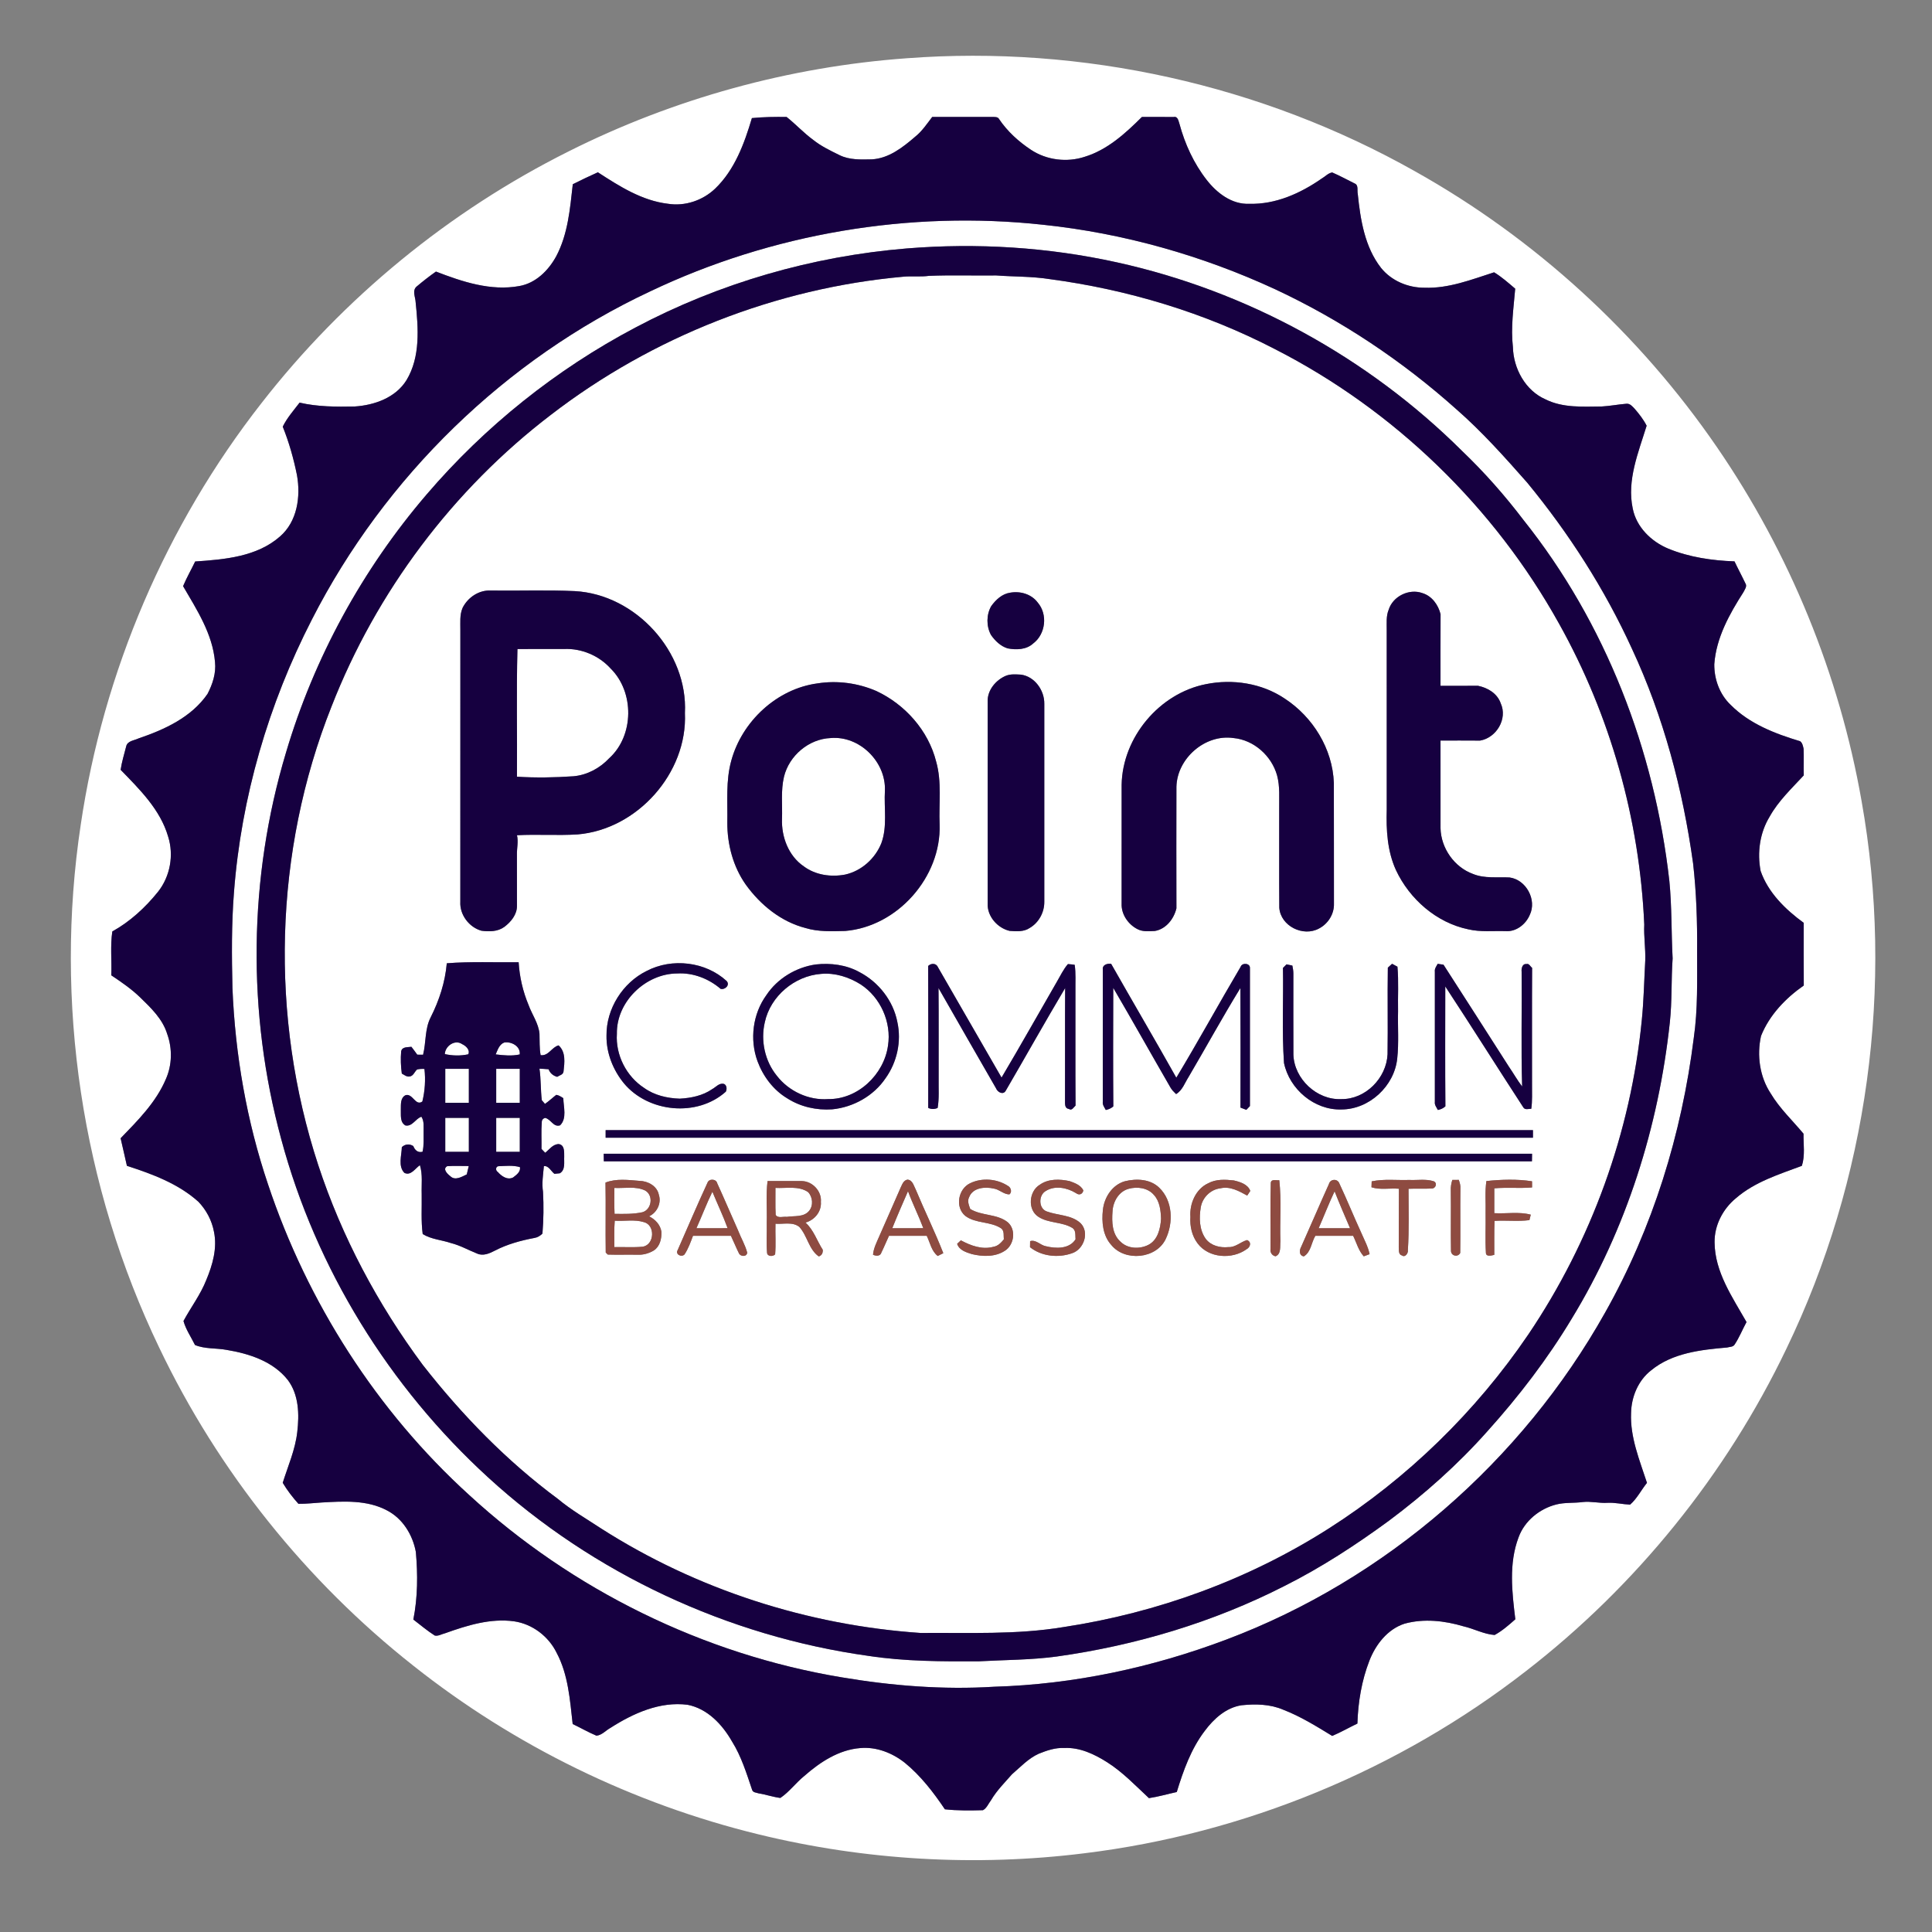 <?xml version="1.0" encoding="UTF-8" ?>
<!DOCTYPE svg PUBLIC "-//W3C//DTD SVG 1.1//EN" "http://www.w3.org/Graphics/SVG/1.1/DTD/svg11.dtd">
<svg width="1024pt" height="1024pt" viewBox="0 0 1024 1024" version="1.1" xmlns="http://www.w3.org/2000/svg">
<rect x="0" y="0" width="1024" height="1024" fill="#808080" stroke="none"/>
<g id="#ffffffff">
<path fill="#ffffff" opacity="1.00" d=" M 480.58 30.88 C 573.71 23.84 668.75 44.94 750.10 90.86 C 813.66 126.46 868.81 176.93 910.02 237.01 C 948.56 293.10 974.92 357.51 986.67 424.55 C 1004.11 522.34 990.01 625.44 946.81 714.90 C 914.89 781.55 867.19 840.54 808.75 885.75 C 741.34 938.16 659.60 971.88 574.84 982.26 C 517.29 989.44 458.43 986.04 402.09 972.26 C 335.61 956.07 272.70 925.38 219.09 882.87 C 162.16 837.96 115.72 779.86 84.46 714.43 C 43.31 628.91 28.63 530.97 42.79 437.14 C 54.76 356.00 88.13 278.14 138.68 213.55 C 182.08 157.84 238.01 111.95 301.17 80.35 C 356.95 52.30 418.30 35.39 480.58 30.88 M 398.52 62.59 C 394.52 76.08 389.40 90.04 379.03 99.99 C 372.45 106.26 363.03 109.44 354.02 108.00 C 340.25 106.37 328.27 98.71 316.89 91.32 C 312.40 93.32 307.98 95.45 303.59 97.65 C 302.13 110.64 301.03 124.13 294.78 135.88 C 290.68 143.38 283.92 150.12 275.20 151.62 C 260.09 154.37 245.01 149.32 231.07 143.94 C 227.56 146.39 224.17 149.06 220.89 151.82 C 218.29 153.95 220.20 157.46 220.30 160.20 C 221.72 173.99 222.90 189.12 215.44 201.51 C 209.66 210.81 198.44 214.77 187.98 215.45 C 178.22 215.64 168.35 215.63 158.79 213.41 C 155.65 217.52 152.15 221.45 149.86 226.14 C 153.20 234.44 155.64 243.11 157.41 251.88 C 159.43 263.26 157.57 276.45 148.36 284.38 C 136.13 295.12 118.99 296.54 103.45 297.60 C 101.35 301.97 98.91 306.19 97.04 310.67 C 104.35 323.23 112.71 336.02 113.96 350.90 C 114.59 356.79 112.68 362.62 110.00 367.77 C 101.50 380.14 87.27 386.68 73.49 391.35 C 71.19 392.50 67.46 392.62 66.86 395.68 C 65.82 399.77 64.55 403.83 63.94 408.02 C 74.00 418.37 84.95 429.10 89.10 443.38 C 92.25 453.25 90.19 464.52 83.77 472.64 C 77.04 481.01 68.96 488.45 59.53 493.69 C 58.40 501.37 59.28 509.19 58.99 516.94 C 64.31 520.50 69.61 524.13 74.23 528.59 C 80.02 534.20 86.22 540.11 88.62 548.05 C 91.40 555.74 91.24 564.47 87.90 571.97 C 82.69 584.25 73.06 593.87 63.93 603.30 C 65.01 608.17 66.21 613.03 67.27 617.92 C 80.73 622.27 94.44 627.33 105.14 636.93 C 109.34 641.31 112.30 646.89 113.41 652.86 C 115.23 661.53 112.69 670.38 109.36 678.36 C 106.31 686.15 101.19 692.85 97.25 700.16 C 98.50 704.68 101.29 708.67 103.35 712.88 C 108.65 715.08 114.52 714.43 120.07 715.46 C 132.05 717.44 144.75 721.52 152.55 731.43 C 158.44 739.27 158.66 749.71 157.55 759.04 C 156.49 768.38 152.64 777.03 149.85 785.92 C 152.23 789.91 155.07 793.59 158.17 797.05 C 162.25 797.12 166.30 796.61 170.37 796.36 C 182.01 795.70 194.50 794.88 205.14 800.56 C 213.47 804.89 218.74 813.51 220.41 822.57 C 221.47 834.49 221.42 846.61 219.08 858.39 C 222.82 861.26 226.44 864.33 230.42 866.87 C 232.28 867.30 234.11 866.07 235.90 865.66 C 247.59 861.49 259.96 857.60 272.52 859.34 C 282.17 860.75 290.72 867.27 295.00 875.97 C 301.19 887.57 302.08 900.95 303.53 913.77 C 307.75 915.78 311.81 918.14 316.13 919.95 C 319.02 919.69 321.13 917.12 323.62 915.77 C 335.65 908.07 349.84 901.68 364.45 903.57 C 375.00 905.64 382.83 914.01 387.97 923.00 C 392.91 930.88 395.65 939.83 398.61 948.57 C 399.01 950.14 400.88 950.08 402.15 950.53 C 406.00 951.15 409.74 952.46 413.61 952.95 C 418.41 949.70 421.83 944.88 426.33 941.27 C 434.67 933.94 444.62 927.39 455.97 926.51 C 464.54 925.75 472.94 929.08 479.59 934.32 C 488.04 941.24 494.75 949.96 500.81 958.97 C 507.51 959.71 514.27 959.63 520.99 959.44 C 523.02 958.34 523.90 955.91 525.27 954.14 C 528.27 949.02 532.51 944.83 536.38 940.40 C 540.89 936.53 545.05 931.99 550.56 929.51 C 554.85 927.78 559.37 926.24 564.07 926.47 C 572.33 926.06 580.05 929.74 586.85 934.05 C 595.10 939.29 601.86 946.43 608.96 953.05 C 613.94 952.31 618.79 950.88 623.71 949.81 C 627.19 938.45 631.26 927.00 638.52 917.45 C 643.31 911.02 649.77 905.10 657.98 903.83 C 665.40 903.05 673.18 903.19 680.15 906.19 C 689.35 909.74 697.76 914.99 706.11 920.08 C 710.67 918.14 714.98 915.66 719.45 913.52 C 719.81 902.17 721.70 890.75 725.83 880.14 C 729.17 871.59 735.44 863.50 744.44 860.58 C 754.70 857.76 765.62 858.99 775.70 861.99 C 781.26 863.26 786.45 866.16 792.19 866.58 C 796.23 864.37 799.73 861.30 803.16 858.25 C 801.40 843.89 799.61 828.71 804.87 814.83 C 808.03 806.11 816.01 799.65 824.88 797.40 C 829.46 796.24 834.22 796.75 838.88 796.11 C 843.28 795.61 847.64 796.82 852.06 796.52 C 856.07 796.32 859.99 797.31 863.98 797.49 C 867.64 794.32 869.89 789.72 872.93 785.94 C 869.03 773.93 863.95 761.82 864.50 748.96 C 864.65 740.37 868.29 731.60 875.18 726.27 C 886.38 717.09 901.47 715.40 915.38 714.21 C 916.70 713.82 918.55 714.00 919.38 712.65 C 921.87 708.89 923.54 704.66 925.69 700.71 C 918.22 687.54 908.90 674.26 908.76 658.51 C 908.63 649.43 913.15 640.78 920.08 635.07 C 930.05 626.42 942.88 622.45 955.03 617.91 C 956.80 612.44 955.82 606.54 955.90 600.89 C 950.04 593.85 943.24 587.49 938.51 579.55 C 932.66 570.68 931.10 559.33 933.38 549.08 C 937.80 538.02 946.39 529.06 956.04 522.33 C 955.95 511.26 956.01 500.19 956.01 489.13 C 946.36 482.09 937.17 473.16 933.17 461.65 C 931.28 451.93 932.72 441.39 937.94 432.85 C 942.58 424.49 949.62 417.91 956.03 410.96 C 955.91 406.28 956.12 401.60 955.95 396.93 C 955.64 395.50 955.34 393.76 954.09 392.86 C 940.85 388.90 927.24 383.64 917.33 373.64 C 911.47 368.11 908.52 360.01 908.61 352.05 C 909.61 338.06 916.62 325.47 924.04 313.90 C 924.74 312.45 926.18 310.75 925.06 309.12 C 923.22 305.22 921.16 301.44 919.32 297.54 C 907.41 297.10 895.34 295.35 884.26 290.81 C 875.19 287.04 867.33 279.40 865.38 269.51 C 862.20 254.46 868.41 239.77 872.75 225.64 C 871.11 222.38 868.82 219.47 866.45 216.71 C 865.26 215.48 863.99 213.82 862.08 213.99 C 857.70 214.33 853.38 215.20 849.00 215.44 C 838.97 215.52 828.38 216.29 819.13 211.66 C 808.44 206.98 802.14 195.29 801.87 183.92 C 800.68 173.60 802.23 163.27 803.09 153.01 C 799.49 149.95 795.95 146.79 791.91 144.33 C 779.91 148.18 767.80 152.98 754.98 152.50 C 746.29 152.53 737.52 148.85 732.02 142.04 C 723.33 130.95 721.06 116.46 719.65 102.84 C 719.20 100.99 720.19 98.15 718.01 97.25 C 714.05 95.27 710.15 93.17 706.10 91.40 C 703.90 91.76 702.35 93.62 700.47 94.68 C 689.20 102.51 676.01 108.44 662.03 108.02 C 652.87 108.41 644.95 102.27 639.59 95.39 C 632.74 86.63 628.02 76.32 625.13 65.62 C 624.60 64.12 624.32 61.56 622.10 62.01 C 616.47 61.94 610.85 62.04 605.23 62.00 C 596.49 70.70 586.94 79.44 574.88 83.11 C 565.48 86.20 554.77 84.88 546.49 79.43 C 539.91 75.08 533.95 69.67 529.53 63.11 C 528.86 61.80 527.15 62.05 525.95 61.98 C 515.33 62.01 504.72 62.02 494.10 61.98 C 491.30 65.63 488.72 69.54 485.09 72.44 C 478.53 78.09 471.09 83.97 462.09 84.46 C 456.32 84.58 450.20 84.85 444.89 82.19 C 440.09 79.82 435.20 77.50 431.00 74.13 C 425.98 70.46 421.77 65.85 416.92 61.99 C 410.77 61.92 404.63 61.98 398.52 62.59 Z" />
<path fill="#ffffff" opacity="1.00" d=" M 344.56 154.46 C 409.01 123.75 482.06 111.40 553.01 119.14 C 595.46 123.61 637.07 135.39 675.79 153.28 C 710.76 169.62 743.24 191.25 771.99 216.99 C 785.55 228.84 797.54 242.31 809.44 255.79 C 831.55 282.66 850.52 312.19 864.98 343.88 C 881.71 379.77 891.93 418.43 897.37 457.58 C 899.13 472.99 899.62 488.50 899.50 504.00 C 899.47 519.41 899.95 534.89 897.73 550.18 C 891.38 601.02 875.99 650.94 850.78 695.63 C 806.64 774.34 734.54 837.21 649.98 869.01 C 610.70 883.83 569.01 892.77 527.00 894.00 C 499.94 895.68 472.75 893.52 446.04 889.01 C 372.72 876.82 303.34 842.64 248.65 792.37 C 199.71 747.89 162.96 690.38 142.05 627.70 C 130.73 594.16 124.63 558.93 123.20 523.60 C 122.82 506.75 122.68 489.86 124.00 473.05 C 127.83 422.64 142.28 373.16 165.37 328.24 C 203.91 252.80 267.79 190.44 344.56 154.46 M 480.61 131.68 C 430.50 135.79 381.21 150.04 336.78 173.61 C 294.74 195.79 256.98 226.01 226.08 262.12 C 192.06 301.83 166.43 348.73 151.58 398.89 C 131.67 465.21 130.87 537.02 149.07 603.82 C 167.48 672.48 206.39 735.25 258.81 783.14 C 314.42 834.01 385.75 867.26 460.36 877.66 C 479.78 880.62 499.43 880.64 519.02 880.52 C 532.68 879.77 546.41 879.82 560.01 878.00 C 601.93 872.14 643.08 859.85 680.83 840.59 C 700.26 830.84 718.53 818.93 736.05 806.10 C 755.01 791.96 772.77 776.16 788.47 758.46 C 805.05 740.04 820.20 720.27 832.99 699.02 C 862.00 651.51 879.10 597.18 885.04 541.95 C 886.28 530.65 885.72 519.29 886.53 507.98 C 885.80 494.29 886.15 480.57 884.79 466.91 C 877.02 397.72 851.01 330.12 807.42 275.54 C 797.52 262.52 786.66 250.23 774.84 238.93 C 724.93 189.31 660.72 154.18 591.97 139.05 C 555.50 131.00 517.82 128.66 480.61 131.68 Z" />
<path fill="#ffffff" opacity="1.00" d=" M 492.36 146.21 C 504.24 145.72 516.14 146.14 528.03 145.99 C 537.35 146.70 546.74 146.45 556.01 147.89 C 597.68 153.42 638.54 165.72 675.88 185.11 C 738.92 217.33 791.96 268.65 826.33 330.55 C 853.55 379.19 869.04 434.32 871.49 489.98 C 871.19 496.36 872.23 502.67 872.02 509.05 C 871.43 519.65 871.24 530.27 870.17 540.86 C 864.35 600.19 843.38 657.92 810.03 707.32 C 782.18 748.31 745.94 783.59 704.14 810.22 C 661.71 837.24 613.47 854.82 563.78 862.37 C 538.72 866.55 513.25 865.29 487.95 865.51 C 428.15 861.42 369.27 842.50 318.71 810.20 C 310.94 805.08 302.82 800.41 295.66 794.43 C 268.53 774.34 244.80 749.93 224.05 723.39 C 200.22 691.30 181.15 655.54 168.68 617.53 C 142.90 538.93 145.15 451.41 175.71 374.47 C 199.46 313.63 240.10 259.48 292.01 219.85 C 345.73 178.49 411.34 152.69 478.87 146.65 C 483.36 146.24 487.89 146.82 492.36 146.21 M 245.20 322.15 C 243.55 325.90 244.05 330.05 244.00 334.02 C 243.99 382.01 244.02 430.00 243.98 477.99 C 243.60 484.84 248.63 491.48 255.18 493.31 C 259.29 493.86 263.80 493.83 267.30 491.28 C 270.82 488.64 274.07 484.71 274.00 480.08 C 274.01 471.06 274.00 462.04 273.98 453.02 C 273.90 449.56 274.83 446.11 274.01 442.69 C 284.71 442.11 295.45 442.93 306.14 442.26 C 337.75 439.62 364.46 409.74 363.02 377.95 C 364.68 345.53 336.99 315.06 304.65 313.30 C 289.80 312.61 274.90 313.20 260.03 312.99 C 253.79 312.70 247.94 316.67 245.20 322.15 M 535.38 314.14 C 531.13 314.76 527.81 317.88 525.39 321.22 C 522.74 325.80 522.72 331.91 525.25 336.55 C 527.41 339.65 530.33 342.48 534.01 343.64 C 538.64 344.54 544.00 344.41 547.66 341.01 C 554.23 336.03 555.41 325.60 550.01 319.35 C 546.67 314.86 540.74 313.17 535.38 314.14 M 736.01 323.22 C 734.61 326.62 735.03 330.34 734.99 333.92 C 735.01 365.63 734.99 397.33 735.00 429.04 C 734.67 439.90 735.30 451.12 739.88 461.16 C 747.12 476.59 761.39 489.09 778.27 492.57 C 784.74 494.09 791.42 493.31 798.01 493.52 C 803.62 493.94 808.71 489.90 810.82 484.90 C 814.66 476.92 808.90 466.29 800.15 465.08 C 793.68 464.73 786.89 465.75 780.73 463.22 C 770.79 459.61 763.78 449.56 763.51 439.02 C 763.48 423.52 763.51 408.01 763.50 392.50 C 770.49 392.51 777.47 392.46 784.46 392.53 C 793.14 391.04 799.15 381.02 795.43 372.82 C 793.65 367.58 788.59 364.55 783.41 363.49 C 776.77 363.51 770.13 363.49 763.50 363.50 C 763.52 350.85 763.46 338.19 763.53 325.54 C 762.32 320.60 758.96 315.91 753.94 314.37 C 746.90 311.79 738.21 316.03 736.01 323.22 M 533.23 358.14 C 527.79 360.39 523.21 365.89 523.48 372.00 C 523.51 407.65 523.51 443.30 523.48 478.95 C 523.21 485.68 528.72 491.92 535.13 493.39 C 538.71 493.66 542.67 493.96 545.79 491.82 C 550.59 489.02 553.55 483.55 553.50 478.01 C 553.50 443.01 553.50 408.00 553.50 373.00 C 553.59 365.90 548.42 358.57 541.16 357.57 C 538.52 357.43 535.75 357.17 533.23 358.14 M 433.28 362.21 C 411.74 365.08 393.28 382.34 387.61 403.11 C 384.61 413.82 385.70 425.01 385.49 435.98 C 385.46 447.56 388.54 459.28 395.24 468.82 C 402.99 479.58 413.91 488.53 426.94 491.87 C 433.76 493.97 440.95 493.57 447.99 493.43 C 475.76 491.09 498.93 464.82 498.02 436.99 C 497.55 425.86 499.27 414.48 496.17 403.61 C 492.03 387.21 479.75 373.41 464.55 366.28 C 454.78 362.03 443.81 360.55 433.28 362.21 M 639.15 362.62 C 614.50 367.47 594.94 390.80 594.49 415.94 C 594.51 436.94 594.51 457.95 594.48 478.95 C 594.25 484.60 597.94 489.95 602.88 492.46 C 605.71 493.95 609.01 493.55 612.10 493.44 C 618.03 492.41 622.17 487.07 623.53 481.45 C 623.48 459.96 623.47 438.46 623.53 416.96 C 623.93 401.91 638.73 389.02 653.74 391.17 C 664.58 392.17 673.97 400.59 676.87 410.97 C 678.48 416.86 677.91 423.00 678.00 429.03 C 678.04 446.40 677.93 463.76 678.05 481.12 C 678.77 490.87 690.73 496.73 699.12 492.12 C 703.92 489.64 707.21 484.38 707.02 478.95 C 706.96 457.63 707.05 436.30 706.97 414.98 C 706.32 396.91 695.87 379.99 680.85 370.21 C 668.75 362.10 653.31 359.74 639.15 362.62 M 236.81 510.56 C 235.94 520.57 232.80 530.22 228.29 539.16 C 225.08 545.34 225.91 552.47 224.23 559.04 C 223.46 559.03 221.93 559.01 221.16 559.00 C 220.14 557.59 219.12 556.18 218.05 554.82 C 216.13 555.15 213.10 554.65 212.62 557.27 C 212.28 561.18 212.44 565.13 212.97 569.02 C 214.27 569.70 215.51 570.84 217.10 570.57 C 219.15 570.30 219.69 568.01 221.08 566.84 C 222.35 566.56 223.65 566.47 224.96 566.57 C 225.63 572.27 225.22 578.23 223.86 583.82 C 220.24 586.53 218.69 579.21 214.90 580.50 C 212.14 581.94 212.52 585.38 212.45 588.00 C 212.58 590.92 211.86 594.79 214.89 596.52 C 218.61 597.20 220.18 592.92 223.36 591.89 C 224.93 594.31 224.45 597.24 224.52 599.97 C 224.46 603.46 224.77 607.00 223.97 610.44 C 221.55 611.12 219.86 609.60 219.07 607.44 C 216.95 606.13 214.82 606.35 212.98 607.98 C 212.88 612.41 210.87 618.15 214.35 621.66 C 217.81 623.32 220.06 619.24 222.57 617.57 C 224.11 622.57 223.33 627.83 223.50 632.97 C 223.63 640.00 223.10 647.07 224.04 654.07 C 228.56 656.90 234.06 657.16 239.02 658.85 C 243.87 660.07 248.24 662.57 252.86 664.41 C 255.96 665.83 259.34 664.41 262.14 662.94 C 268.74 659.48 276.00 657.51 283.29 656.13 C 284.94 655.87 286.34 654.98 287.51 653.83 C 288.11 646.48 288.21 639.07 287.81 631.71 C 287.10 627.17 287.86 622.60 288.27 618.08 C 290.82 617.74 292.06 620.79 293.85 622.15 C 294.56 622.08 295.99 621.94 296.70 621.87 C 299.80 620.07 298.87 616.00 299.04 613.04 C 299.01 610.61 299.35 606.82 296.11 606.38 C 292.99 606.47 291.18 609.23 288.97 611.00 C 288.48 610.49 287.49 609.47 287.00 608.96 C 287.10 604.26 286.78 599.55 287.15 594.87 C 287.13 593.63 287.73 592.84 288.94 592.51 C 292.02 593.17 293.32 597.61 296.86 596.45 C 300.61 592.78 298.65 586.71 298.57 582.05 C 297.41 581.31 296.23 580.49 294.84 580.29 C 292.81 581.85 290.95 583.63 288.85 585.09 C 288.43 584.60 287.58 583.61 287.16 583.12 C 286.50 577.56 286.76 571.95 285.92 566.42 C 287.53 566.49 289.15 566.58 290.77 566.73 C 291.55 568.82 293.16 570.16 295.31 570.75 C 296.51 569.94 298.47 569.66 298.68 567.94 C 299.21 563.26 300.00 557.57 296.05 554.07 C 292.37 555.05 290.73 559.83 286.54 559.25 C 285.85 555.50 286.07 551.69 285.94 547.90 C 285.44 542.41 282.04 537.84 280.19 532.78 C 277.15 525.54 275.37 517.83 274.89 510.00 C 262.20 510.17 249.48 509.55 236.81 510.56 M 342.79 514.60 C 330.03 520.85 321.28 534.70 321.46 548.96 C 321.33 558.13 324.93 567.13 330.69 574.18 C 343.63 589.70 369.50 592.23 384.70 578.61 C 385.34 577.34 385.27 575.30 383.85 574.55 C 381.25 573.73 379.51 576.18 377.46 577.27 C 372.43 580.75 366.26 581.99 360.26 582.32 C 353.63 582.09 346.86 580.55 341.40 576.62 C 331.99 570.51 326.22 559.19 326.96 547.96 C 326.63 530.95 342.20 516.00 359.00 515.96 C 367.34 515.47 375.67 518.72 381.95 524.12 C 384.34 524.72 387.05 522.05 385.12 519.94 C 373.92 509.68 356.23 507.60 342.79 514.60 M 432.37 511.18 C 421.93 512.68 412.07 518.59 406.20 527.43 C 398.97 537.37 397.27 550.94 401.48 562.45 C 404.44 570.45 409.84 577.70 417.22 582.12 C 424.24 586.64 432.78 588.55 441.08 587.97 C 452.28 586.88 463.08 580.84 469.39 571.45 C 475.44 563.00 477.87 551.95 475.63 541.78 C 473.49 530.48 465.68 520.51 455.52 515.23 C 448.49 511.34 440.27 510.32 432.37 511.18 M 491.95 511.97 C 492.05 537.05 492.00 562.13 491.97 587.21 C 493.59 588.00 495.34 587.95 496.97 587.24 C 497.83 582.21 497.42 577.10 497.50 572.04 C 497.46 555.92 497.59 539.81 497.43 523.69 C 507.58 541.42 517.72 559.16 527.93 576.85 C 528.71 578.91 531.76 580.55 533.10 578.04 C 543.63 559.95 553.86 541.68 564.55 523.69 C 564.42 543.47 564.56 563.25 564.48 583.02 C 564.54 584.77 564.09 587.41 566.48 587.74 C 568.14 588.86 569.00 586.94 570.06 585.98 C 569.92 565.64 570.04 545.30 570.00 524.97 C 569.93 520.43 570.27 515.87 569.61 511.37 C 568.41 511.18 567.21 511.06 566.02 510.98 C 563.60 513.76 562.06 517.14 560.20 520.29 C 550.41 537.24 540.83 554.31 530.84 571.14 C 519.67 551.69 508.44 532.27 497.24 512.83 C 496.31 510.45 493.65 510.35 491.95 511.97 M 584.52 513.98 C 584.47 537.33 584.52 560.67 584.50 584.02 C 584.29 585.65 585.39 586.94 586.09 588.32 C 587.56 588.01 588.95 587.44 590.08 586.41 C 589.92 565.48 589.99 544.54 590.05 523.60 C 600.31 541.11 610.21 558.84 620.37 576.40 C 621.13 577.75 622.24 578.82 623.36 579.89 C 626.74 577.86 627.94 573.98 629.96 570.84 C 639.18 555.15 647.93 539.17 657.44 523.66 C 657.56 544.79 657.50 565.92 657.47 587.05 C 658.50 587.45 659.54 587.85 660.59 588.24 C 661.06 587.74 662.01 586.74 662.49 586.24 C 662.51 561.87 662.51 537.49 662.49 513.12 C 662.67 510.44 658.31 510.09 657.55 512.45 C 646.03 531.94 635.16 551.81 623.47 571.20 C 612.12 550.99 600.37 531.00 588.93 510.84 C 586.87 510.57 584.14 511.35 584.52 513.98 M 762.01 510.85 C 761.31 512.15 760.28 513.41 760.50 515.00 C 760.50 538.01 760.50 561.03 760.50 584.04 C 760.28 585.67 761.40 586.95 762.10 588.32 C 763.58 588.02 764.96 587.43 766.09 586.38 C 765.91 565.21 766.01 544.03 766.03 522.85 C 779.99 544.09 793.51 565.62 807.38 586.92 C 808.25 588.43 810.22 587.69 811.61 587.67 C 812.23 583.46 811.95 579.20 812.00 574.97 C 812.03 554.30 811.93 533.64 812.05 512.98 C 811.06 512.27 810.49 510.51 808.99 510.97 C 806.84 510.71 806.29 513.42 806.49 515.05 C 806.69 535.32 806.14 555.61 806.77 575.87 C 804.19 572.51 802.12 568.80 799.72 565.32 C 788.26 547.26 776.61 529.33 765.09 511.31 C 764.32 511.20 762.78 510.97 762.01 510.85 M 679.99 513.03 C 680.30 529.82 679.37 546.67 680.55 563.43 C 683.45 577.31 696.64 588.49 710.98 588.04 C 725.75 588.02 739.05 575.64 740.56 561.04 C 741.47 552.73 740.79 544.34 741.00 535.99 C 740.83 528.12 741.38 520.21 740.67 512.36 C 739.95 511.98 738.53 511.21 737.82 510.83 C 737.26 511.34 736.14 512.37 735.58 512.88 C 735.33 528.18 735.67 543.49 735.43 558.78 C 734.84 571.42 723.75 582.72 710.92 582.55 C 698.00 583.14 686.00 571.93 685.53 559.05 C 685.45 544.68 685.52 530.30 685.51 515.93 C 685.51 514.53 685.25 513.14 684.98 511.78 C 684.20 511.62 682.65 511.29 681.87 511.13 C 681.40 511.60 680.46 512.55 679.99 513.03 M 321.00 599.00 C 321.00 600.33 321.00 601.66 321.00 603.00 C 484.83 603.00 648.67 603.00 812.50 603.00 C 812.49 601.66 812.49 600.33 812.50 599.00 C 648.67 599.00 484.83 599.00 321.00 599.00 M 319.98 611.50 C 319.99 612.83 320.02 614.17 320.05 615.52 C 484.02 615.48 647.99 615.49 811.96 615.52 C 811.97 614.17 811.99 612.83 812.02 611.50 C 648.01 611.50 483.99 611.50 319.98 611.50 M 320.92 626.79 C 321.15 639.14 320.86 651.51 321.05 663.86 C 321.32 664.13 321.86 664.67 322.13 664.95 C 327.43 665.14 332.74 664.91 338.05 665.04 C 341.03 665.16 344.01 664.29 346.56 662.76 C 349.77 660.65 350.72 656.49 350.57 652.89 C 350.02 649.14 347.31 646.31 344.03 644.68 C 348.24 642.70 350.68 637.71 349.19 633.22 C 348.28 628.59 343.38 625.96 338.98 625.89 C 333.00 625.41 326.64 624.54 320.92 626.79 M 374.97 626.90 C 369.51 638.67 364.46 650.64 359.21 662.51 C 357.77 664.81 361.12 666.55 362.78 664.92 C 364.80 661.88 366.03 658.40 367.30 655.00 C 374.00 654.99 380.70 655.01 387.40 655.00 C 388.85 658.00 390.08 661.12 391.57 664.11 C 392.30 666.09 395.77 666.31 396.04 663.96 C 394.97 659.78 392.67 656.04 391.14 652.02 C 387.44 643.74 383.90 635.38 380.13 627.13 C 379.56 624.75 375.73 624.61 374.97 626.90 M 406.82 625.98 C 405.91 633.27 406.62 640.65 406.40 647.98 C 406.52 653.30 406.14 658.64 406.55 663.95 C 406.64 666.04 409.67 666.09 410.84 664.85 C 411.27 659.45 410.87 654.02 411.01 648.61 C 415.20 648.93 420.06 647.44 423.65 650.28 C 427.90 654.92 428.66 662.21 433.96 665.93 C 435.64 665.41 436.18 664.05 436.09 662.42 C 432.98 657.64 431.28 651.89 426.92 647.99 C 431.74 646.68 435.50 642.14 435.08 637.03 C 435.61 631.36 430.63 626.08 425.00 625.99 C 418.94 625.93 412.88 626.06 406.82 625.98 M 477.36 629.45 C 473.55 637.98 469.93 646.58 466.10 655.10 C 464.73 658.31 463.02 661.48 462.72 665.04 C 464.28 665.76 466.59 665.94 467.18 663.83 C 468.61 660.93 469.81 657.92 471.19 655.00 C 477.85 654.99 484.52 655.01 491.19 655.00 C 492.96 658.61 493.67 663.12 497.02 665.70 C 497.76 665.32 499.23 664.58 499.97 664.21 C 495.51 652.81 490.08 641.81 485.38 630.52 C 484.28 628.51 483.72 625.38 480.94 625.23 C 478.84 625.64 478.18 627.77 477.36 629.45 M 514.28 627.10 C 507.88 630.02 506.05 639.80 511.59 644.42 C 517.17 648.67 525.07 647.22 530.80 651.17 C 532.38 652.62 531.84 654.96 532.06 656.89 C 530.61 658.64 528.98 660.42 526.62 660.80 C 520.60 662.51 514.53 660.21 509.27 657.40 C 508.78 657.87 507.79 658.80 507.30 659.26 C 508.40 662.63 512.06 663.75 515.10 664.70 C 520.83 666.08 527.47 666.30 532.59 662.94 C 537.57 659.83 538.70 651.67 534.07 647.77 C 528.34 643.26 520.35 644.53 514.24 640.78 C 513.54 638.74 512.56 636.59 513.67 634.51 C 515.63 629.40 522.13 628.91 526.74 629.97 C 529.70 630.41 531.95 633.04 534.97 633.05 C 536.62 631.83 535.74 629.23 534.16 628.51 C 528.39 624.75 520.49 624.12 514.28 627.10 M 551.14 627.92 C 545.32 631.36 544.50 641.22 550.42 644.96 C 555.78 648.43 562.77 647.51 568.25 650.76 C 570.41 652.00 569.85 654.78 570.06 656.87 C 566.68 662.13 559.57 661.83 554.21 660.50 C 551.34 659.93 549.06 656.89 545.98 657.83 C 545.97 658.63 545.95 660.24 545.93 661.04 C 552.07 665.95 560.96 666.82 568.25 664.23 C 574.47 662.15 577.56 653.23 572.74 648.32 C 567.87 643.82 560.69 644.28 554.80 642.09 C 550.36 640.54 550.38 633.44 554.26 631.26 C 559.16 628.16 565.62 629.50 570.32 632.39 C 571.95 633.67 573.78 633.00 574.21 630.95 C 572.84 628.13 569.66 627.01 566.92 626.02 C 561.69 624.88 555.69 624.69 551.14 627.92 M 596.23 626.08 C 589.54 627.97 585.28 634.56 584.56 641.24 C 583.85 647.66 584.48 654.90 589.03 659.89 C 596.29 668.79 612.86 667.25 617.85 656.70 C 621.98 648.11 621.60 636.45 614.46 629.55 C 609.71 624.87 602.35 624.58 596.23 626.08 M 640.41 627.14 C 633.75 630.17 630.43 638.00 630.94 645.02 C 630.61 649.95 631.75 655.08 634.78 659.06 C 640.66 666.90 653.09 667.65 660.74 662.09 C 662.72 661.03 663.49 658.28 660.96 657.26 C 657.55 658.22 654.80 661.19 651.07 660.99 C 646.70 661.44 641.87 660.28 639.09 656.65 C 635.61 651.81 635.49 645.45 636.45 639.80 C 637.35 634.69 641.63 630.43 646.83 629.83 C 651.98 628.61 656.71 631.31 661.05 633.68 C 661.46 633.06 662.27 631.83 662.68 631.22 C 661.39 627.66 657.25 626.42 653.91 625.65 C 649.41 625.14 644.51 624.91 640.41 627.14 M 673.55 627.00 C 673.19 638.65 673.50 650.32 673.40 661.98 C 673.14 663.82 674.17 665.47 676.05 665.86 C 679.15 664.67 678.37 660.65 678.63 657.98 C 678.27 647.17 679.25 636.29 678.05 625.53 C 676.60 625.76 673.69 624.67 673.55 627.00 M 704.35 627.57 C 699.36 638.59 694.64 649.72 689.69 660.75 C 688.66 662.58 688.40 665.40 691.05 665.92 C 694.86 663.63 695.03 658.56 697.16 655.00 C 703.84 655.00 710.51 655.01 717.19 655.00 C 718.99 658.66 720.02 662.80 722.82 665.89 C 723.60 665.60 725.14 665.02 725.91 664.73 C 725.10 660.75 723.11 657.18 721.53 653.48 C 717.52 644.77 713.93 635.86 709.86 627.19 C 708.84 624.55 705.03 624.87 704.35 627.57 M 727.02 626.14 C 726.99 626.92 726.94 628.50 726.91 629.28 C 731.59 630.78 736.61 629.65 741.44 630.06 C 741.35 640.39 741.44 650.71 741.37 661.04 C 741.46 662.57 741.12 664.99 743.17 665.45 C 744.74 666.64 746.48 664.14 746.20 662.63 C 746.90 651.80 746.54 640.93 746.54 630.09 C 750.62 629.89 754.70 630.17 758.78 629.93 C 760.99 630.04 762.03 626.95 759.85 626.08 C 755.69 624.76 751.24 625.62 746.96 625.40 C 740.32 625.63 733.58 624.77 727.02 626.14 M 768.96 631.02 C 769.11 641.74 768.86 652.47 769.06 663.19 C 769.34 665.78 772.71 666.43 773.95 664.10 C 774.11 652.73 773.90 641.34 774.04 629.97 C 774.18 628.36 773.71 626.84 773.19 625.36 C 772.33 625.36 770.62 625.38 769.76 625.38 C 769.19 627.20 768.86 629.09 768.96 631.02 M 787.82 625.98 C 786.98 631.63 787.56 637.35 787.40 643.03 C 787.53 650.00 787.14 656.99 787.56 663.95 C 787.54 666.30 790.62 665.44 792.00 665.10 C 792.05 659.10 791.89 653.10 792.13 647.10 C 798.27 646.68 804.53 647.50 810.62 646.69 C 810.80 645.97 811.16 644.53 811.34 643.80 C 805.05 642.11 798.43 643.39 792.00 643.00 C 791.99 638.61 791.99 634.22 792.01 629.83 C 798.67 629.25 805.36 629.94 812.03 629.37 C 812.02 628.56 812.01 626.93 812.01 626.11 C 804.05 624.87 795.81 625.15 787.82 625.98 Z" />
<path fill="#ffffff" opacity="1.00" d=" M 274.26 344.00 C 282.51 343.99 290.77 344.02 299.03 343.98 C 308.21 343.58 317.47 347.49 323.63 354.31 C 336.30 366.80 336.13 389.89 322.87 401.90 C 317.96 407.13 311.24 410.76 304.05 411.43 C 294.06 412.12 284.00 412.30 274.00 411.67 C 274.17 389.11 273.66 366.54 274.26 344.00 Z" />
<path fill="#ffffff" opacity="1.00" d=" M 440.27 391.18 C 455.59 389.84 469.63 403.78 469.02 419.01 C 468.47 428.31 470.42 438.02 467.11 446.97 C 463.83 455.11 456.56 461.65 447.92 463.55 C 440.43 464.96 432.23 463.82 426.02 459.18 C 417.93 453.67 414.13 443.57 414.48 434.03 C 414.75 426.59 413.79 419.02 415.53 411.70 C 418.25 400.50 428.68 391.64 440.27 391.18 Z" />
<path fill="#ffffff" opacity="1.00" d=" M 435.27 516.17 C 442.60 515.52 449.99 517.87 456.16 521.76 C 466.70 528.60 472.60 541.85 470.66 554.25 C 468.50 569.52 454.72 582.71 439.01 582.54 C 428.63 583.30 418.12 578.41 411.77 570.21 C 405.39 562.43 403.07 551.58 405.36 541.82 C 408.36 527.94 421.16 517.20 435.27 516.17 Z" />
<path fill="#ffffff" opacity="1.00" d=" M 235.77 558.69 C 235.90 554.44 241.11 550.77 244.91 553.39 C 246.88 554.28 249.27 556.45 248.20 558.80 C 244.08 559.68 239.87 559.60 235.77 558.69 Z" />
<path fill="#ffffff" opacity="1.00" d=" M 262.72 558.85 C 263.79 556.48 264.59 553.56 267.29 552.54 C 271.04 551.92 275.99 554.56 275.47 558.87 C 271.25 559.81 266.96 559.37 262.72 558.85 Z" />
<path fill="#ffffff" opacity="1.00" d=" M 236.00 566.50 C 240.17 566.50 244.33 566.50 248.50 566.50 C 248.50 572.50 248.50 578.50 248.50 584.50 C 244.33 584.50 240.17 584.50 236.00 584.50 C 236.00 578.50 236.00 572.50 236.00 566.50 Z" />
<path fill="#ffffff" opacity="1.00" d=" M 263.00 566.50 C 267.17 566.50 271.33 566.50 275.50 566.50 C 275.50 572.50 275.50 578.50 275.50 584.50 C 271.33 584.50 267.17 584.50 263.00 584.50 C 263.00 578.50 263.00 572.50 263.00 566.50 Z" />
<path fill="#ffffff" opacity="1.00" d=" M 236.00 592.50 C 240.17 592.50 244.33 592.50 248.50 592.50 C 248.50 598.50 248.50 604.50 248.50 610.50 C 244.33 610.50 240.17 610.50 236.00 610.50 C 236.00 604.50 236.00 598.50 236.00 592.50 Z" />
<path fill="#ffffff" opacity="1.00" d=" M 263.00 592.50 C 267.17 592.50 271.33 592.50 275.50 592.50 C 275.50 598.50 275.50 604.50 275.50 610.50 C 271.33 610.50 267.17 610.50 263.00 610.50 C 263.00 604.50 263.00 598.50 263.00 592.50 Z" />
<path fill="#ffffff" opacity="1.00" d=" M 237.04 618.10 C 240.83 617.84 244.64 618.04 248.45 618.03 C 248.13 619.50 247.77 620.98 247.39 622.46 C 244.75 623.71 241.18 625.97 238.62 623.35 C 237.11 622.19 234.40 619.57 237.04 618.10 Z" />
<path fill="#ffffff" opacity="1.00" d=" M 264.13 618.12 C 267.93 617.99 271.88 617.52 275.58 618.59 C 276.05 621.12 273.69 622.74 271.94 624.09 C 268.87 625.62 265.76 623.37 263.80 621.12 C 262.61 620.45 262.64 618.33 264.13 618.12 Z" />
<path fill="#ffffff" opacity="1.00" d=" M 325.63 629.63 C 331.04 629.92 336.87 628.57 341.94 631.00 C 346.48 633.54 345.44 641.11 340.48 642.51 C 335.66 643.56 330.64 643.42 325.73 643.36 C 325.52 638.78 325.59 634.20 325.63 629.63 Z" />
<path fill="#ffffff" opacity="1.00" d=" M 411.00 629.61 C 416.74 629.94 423.24 628.37 428.31 631.84 C 430.76 634.44 431.20 638.94 428.85 641.77 C 426.02 645.26 420.96 644.32 417.01 644.96 C 415.09 644.68 412.35 645.87 411.12 643.92 C 410.85 639.15 411.07 634.37 411.00 629.61 Z" />
<path fill="#ffffff" opacity="1.00" d=" M 598.17 630.10 C 602.73 628.81 608.41 629.55 611.61 633.36 C 614.70 636.71 615.22 641.58 615.38 645.94 C 615.08 651.08 613.67 657.24 608.67 659.80 C 604.02 662.16 597.71 661.94 593.88 658.11 C 589.40 654.10 589.23 647.61 589.66 642.05 C 589.93 636.90 592.94 631.54 598.17 630.10 Z" />
<path fill="#ffffff" opacity="1.00" d=" M 472.91 651.00 C 475.56 644.39 478.41 637.86 481.26 631.34 C 483.69 637.99 486.89 644.33 489.37 650.96 C 483.88 651.03 478.39 650.99 472.91 651.00 Z" />
<path fill="#ffffff" opacity="1.00" d=" M 698.91 651.00 C 701.76 644.48 704.32 637.84 707.37 631.41 C 709.94 638.00 712.78 644.49 715.56 651.00 C 710.01 651.00 704.46 651.00 698.91 651.00 Z" />
<path fill="#ffffff" opacity="1.00" d=" M 369.11 651.00 C 372.01 644.58 374.49 637.97 377.58 631.64 C 380.24 638.10 383.26 644.40 385.65 650.97 C 380.14 651.02 374.62 650.98 369.11 651.00 Z" />
<path fill="#ffffff" opacity="1.00" d=" M 325.82 647.01 C 330.93 647.35 336.28 646.21 341.22 647.74 C 347.35 649.21 346.97 659.59 340.80 660.76 C 335.77 661.28 330.67 660.86 325.61 661.00 C 325.61 656.33 325.45 651.66 325.82 647.01 Z" />
</g>
<g id="#160040ff">
<path fill="#160040" opacity="1.00" d=" M 398.52 62.59 C 404.63 61.98 410.77 61.92 416.92 61.99 C 421.77 65.85 425.98 70.46 431.00 74.13 C 435.20 77.50 440.09 79.82 444.89 82.19 C 450.20 84.85 456.32 84.58 462.09 84.46 C 471.09 83.97 478.53 78.09 485.09 72.44 C 488.72 69.54 491.30 65.63 494.10 61.98 C 504.72 62.02 515.33 62.01 525.95 61.98 C 527.15 62.05 528.86 61.80 529.53 63.11 C 533.95 69.67 539.91 75.08 546.49 79.43 C 554.77 84.88 565.48 86.20 574.88 83.11 C 586.94 79.44 596.49 70.70 605.23 62.00 C 610.85 62.04 616.47 61.94 622.10 62.01 C 624.32 61.56 624.60 64.12 625.13 65.62 C 628.02 76.32 632.74 86.63 639.59 95.39 C 644.95 102.27 652.87 108.41 662.03 108.02 C 676.01 108.44 689.20 102.51 700.47 94.68 C 702.35 93.62 703.90 91.76 706.10 91.40 C 710.15 93.17 714.05 95.27 718.01 97.25 C 720.19 98.15 719.20 100.99 719.65 102.84 C 721.06 116.46 723.33 130.95 732.02 142.04 C 737.52 148.85 746.29 152.53 754.98 152.50 C 767.80 152.98 779.91 148.18 791.91 144.33 C 795.95 146.79 799.49 149.95 803.09 153.01 C 802.23 163.27 800.68 173.60 801.87 183.92 C 802.14 195.29 808.44 206.98 819.13 211.66 C 828.38 216.29 838.97 215.52 849.00 215.44 C 853.38 215.20 857.70 214.33 862.08 213.99 C 863.99 213.82 865.26 215.48 866.45 216.71 C 868.82 219.47 871.11 222.38 872.75 225.64 C 868.41 239.77 862.20 254.46 865.38 269.51 C 867.33 279.40 875.19 287.04 884.26 290.81 C 895.34 295.35 907.41 297.10 919.32 297.54 C 921.16 301.44 923.22 305.22 925.06 309.12 C 926.18 310.75 924.74 312.45 924.04 313.90 C 916.62 325.47 909.61 338.06 908.61 352.05 C 908.52 360.01 911.47 368.11 917.33 373.64 C 927.24 383.64 940.85 388.90 954.09 392.86 C 955.34 393.76 955.64 395.50 955.95 396.93 C 956.12 401.60 955.91 406.28 956.03 410.96 C 949.62 417.91 942.58 424.49 937.94 432.85 C 932.72 441.39 931.28 451.93 933.17 461.65 C 937.17 473.16 946.36 482.09 956.01 489.13 C 956.01 500.19 955.95 511.26 956.04 522.33 C 946.39 529.06 937.80 538.02 933.38 549.08 C 931.10 559.33 932.66 570.68 938.51 579.55 C 943.24 587.49 950.04 593.85 955.90 600.89 C 955.82 606.54 956.80 612.44 955.03 617.91 C 942.88 622.45 930.05 626.42 920.08 635.07 C 913.15 640.78 908.63 649.43 908.76 658.51 C 908.90 674.26 918.22 687.54 925.69 700.71 C 923.54 704.66 921.87 708.89 919.38 712.65 C 918.55 714.00 916.70 713.82 915.38 714.21 C 901.47 715.40 886.38 717.09 875.18 726.27 C 868.29 731.60 864.65 740.37 864.50 748.96 C 863.95 761.82 869.03 773.93 872.93 785.94 C 869.89 789.72 867.64 794.32 863.98 797.49 C 859.99 797.31 856.07 796.32 852.06 796.52 C 847.64 796.82 843.28 795.61 838.88 796.11 C 834.22 796.75 829.46 796.24 824.88 797.40 C 816.01 799.65 808.03 806.11 804.87 814.83 C 799.61 828.71 801.40 843.89 803.16 858.25 C 799.73 861.30 796.23 864.37 792.19 866.58 C 786.45 866.16 781.26 863.26 775.70 861.99 C 765.62 858.99 754.70 857.76 744.44 860.58 C 735.44 863.50 729.17 871.59 725.83 880.14 C 721.70 890.75 719.81 902.17 719.45 913.52 C 714.98 915.66 710.67 918.14 706.11 920.08 C 697.76 914.99 689.35 909.74 680.15 906.19 C 673.18 903.19 665.40 903.05 657.98 903.83 C 649.77 905.10 643.31 911.02 638.52 917.45 C 631.26 927.00 627.19 938.45 623.71 949.81 C 618.79 950.88 613.94 952.31 608.96 953.05 C 601.86 946.43 595.10 939.29 586.85 934.05 C 580.05 929.74 572.33 926.06 564.07 926.47 C 559.37 926.24 554.85 927.78 550.56 929.51 C 545.05 931.99 540.89 936.53 536.38 940.40 C 532.51 944.83 528.27 949.02 525.27 954.14 C 523.90 955.91 523.02 958.34 520.99 959.44 C 514.27 959.63 507.51 959.71 500.81 958.97 C 494.75 949.96 488.04 941.24 479.59 934.32 C 472.94 929.08 464.54 925.75 455.97 926.51 C 444.62 927.39 434.67 933.94 426.33 941.27 C 421.83 944.88 418.41 949.70 413.61 952.95 C 409.74 952.46 406.00 951.15 402.15 950.53 C 400.88 950.08 399.01 950.14 398.61 948.57 C 395.65 939.83 392.91 930.88 387.97 923.00 C 382.83 914.01 375.00 905.64 364.45 903.57 C 349.84 901.68 335.65 908.07 323.62 915.77 C 321.13 917.12 319.02 919.69 316.13 919.95 C 311.81 918.14 307.75 915.78 303.53 913.77 C 302.08 900.95 301.19 887.57 295.00 875.97 C 290.72 867.27 282.17 860.75 272.52 859.34 C 259.96 857.60 247.59 861.49 235.90 865.66 C 234.11 866.07 232.28 867.30 230.42 866.87 C 226.44 864.33 222.82 861.26 219.08 858.39 C 221.42 846.61 221.47 834.49 220.41 822.57 C 218.74 813.51 213.47 804.89 205.14 800.56 C 194.50 794.88 182.01 795.70 170.37 796.36 C 166.30 796.61 162.25 797.12 158.17 797.05 C 155.07 793.59 152.23 789.91 149.85 785.92 C 152.64 777.03 156.49 768.38 157.55 759.04 C 158.66 749.71 158.44 739.27 152.55 731.43 C 144.75 721.52 132.05 717.44 120.07 715.46 C 114.52 714.43 108.65 715.08 103.35 712.88 C 101.29 708.67 98.50 704.68 97.25 700.16 C 101.19 692.85 106.31 686.15 109.36 678.36 C 112.69 670.38 115.23 661.53 113.41 652.86 C 112.30 646.89 109.34 641.31 105.14 636.93 C 94.44 627.33 80.73 622.27 67.27 617.92 C 66.21 613.03 65.01 608.17 63.93 603.30 C 73.06 593.87 82.69 584.25 87.90 571.97 C 91.24 564.47 91.40 555.74 88.62 548.05 C 86.22 540.11 80.02 534.20 74.23 528.59 C 69.61 524.13 64.31 520.50 58.99 516.94 C 59.28 509.19 58.40 501.37 59.53 493.69 C 68.96 488.45 77.04 481.01 83.77 472.64 C 90.19 464.52 92.25 453.25 89.10 443.38 C 84.95 429.10 74.00 418.37 63.94 408.02 C 64.55 403.83 65.82 399.77 66.86 395.68 C 67.46 392.62 71.19 392.50 73.49 391.35 C 87.27 386.68 101.50 380.14 110.00 367.77 C 112.68 362.62 114.59 356.79 113.96 350.90 C 112.71 336.02 104.35 323.23 97.04 310.67 C 98.91 306.19 101.35 301.97 103.45 297.60 C 118.99 296.54 136.13 295.12 148.36 284.38 C 157.57 276.45 159.43 263.26 157.41 251.88 C 155.64 243.11 153.20 234.44 149.86 226.14 C 152.15 221.45 155.65 217.52 158.79 213.41 C 168.35 215.63 178.22 215.64 187.98 215.45 C 198.44 214.77 209.66 210.81 215.44 201.51 C 222.90 189.12 221.72 173.99 220.30 160.20 C 220.20 157.46 218.29 153.95 220.89 151.82 C 224.17 149.06 227.56 146.39 231.07 143.94 C 245.01 149.32 260.09 154.37 275.20 151.62 C 283.92 150.12 290.68 143.38 294.78 135.88 C 301.03 124.13 302.13 110.64 303.59 97.65 C 307.98 95.45 312.40 93.32 316.89 91.32 C 328.27 98.71 340.25 106.37 354.02 108.00 C 363.03 109.44 372.45 106.26 379.03 99.99 C 389.40 90.04 394.52 76.08 398.52 62.59 M 344.56 154.46 C 267.79 190.44 203.91 252.80 165.37 328.24 C 142.28 373.16 127.83 422.64 124.00 473.05 C 122.68 489.86 122.82 506.75 123.20 523.60 C 124.63 558.93 130.73 594.16 142.05 627.70 C 162.96 690.38 199.71 747.89 248.65 792.37 C 303.34 842.64 372.72 876.82 446.04 889.01 C 472.75 893.52 499.94 895.68 527.00 894.00 C 569.01 892.77 610.70 883.83 649.98 869.01 C 734.54 837.21 806.64 774.34 850.78 695.63 C 875.99 650.94 891.38 601.02 897.73 550.18 C 899.95 534.89 899.47 519.41 899.50 504.00 C 899.62 488.50 899.13 472.99 897.37 457.58 C 891.93 418.43 881.71 379.77 864.98 343.88 C 850.52 312.19 831.55 282.66 809.44 255.79 C 797.54 242.31 785.55 228.84 771.99 216.99 C 743.24 191.25 710.76 169.62 675.79 153.28 C 637.07 135.39 595.46 123.61 553.01 119.14 C 482.06 111.40 409.01 123.75 344.56 154.46 Z" />
<path fill="#160040" opacity="1.00" d=" M 480.61 131.68 C 517.82 128.66 555.50 131.00 591.97 139.05 C 660.72 154.18 724.93 189.31 774.84 238.93 C 786.66 250.23 797.52 262.52 807.42 275.54 C 851.01 330.12 877.02 397.72 884.79 466.91 C 886.15 480.57 885.80 494.29 886.53 507.98 C 885.72 519.29 886.28 530.65 885.04 541.95 C 879.10 597.18 862.00 651.51 832.99 699.02 C 820.20 720.27 805.05 740.04 788.47 758.46 C 772.77 776.16 755.01 791.96 736.05 806.10 C 718.53 818.93 700.26 830.84 680.83 840.59 C 643.08 859.85 601.93 872.14 560.01 878.00 C 546.41 879.82 532.68 879.77 519.02 880.52 C 499.43 880.64 479.78 880.62 460.36 877.66 C 385.75 867.26 314.42 834.01 258.81 783.14 C 206.39 735.25 167.48 672.48 149.07 603.82 C 130.87 537.02 131.67 465.21 151.58 398.89 C 166.43 348.73 192.06 301.83 226.08 262.12 C 256.98 226.01 294.74 195.79 336.78 173.61 C 381.21 150.04 430.50 135.79 480.61 131.68 M 492.36 146.21 C 487.89 146.82 483.36 146.24 478.87 146.65 C 411.34 152.69 345.73 178.49 292.01 219.85 C 240.10 259.48 199.46 313.63 175.71 374.47 C 145.15 451.41 142.90 538.93 168.68 617.53 C 181.15 655.54 200.22 691.30 224.05 723.39 C 244.80 749.93 268.53 774.34 295.66 794.43 C 302.82 800.41 310.94 805.08 318.71 810.20 C 369.27 842.50 428.15 861.42 487.95 865.51 C 513.25 865.29 538.72 866.55 563.78 862.37 C 613.47 854.82 661.71 837.24 704.14 810.22 C 745.94 783.59 782.18 748.31 810.03 707.32 C 843.38 657.92 864.35 600.19 870.17 540.86 C 871.24 530.27 871.43 519.65 872.02 509.05 C 872.23 502.67 871.19 496.36 871.49 489.98 C 869.04 434.32 853.55 379.19 826.33 330.55 C 791.96 268.65 738.92 217.33 675.88 185.11 C 638.54 165.72 597.68 153.42 556.01 147.89 C 546.74 146.45 537.35 146.70 528.03 145.99 C 516.14 146.14 504.24 145.72 492.36 146.21 Z" />
<path fill="#160040" opacity="1.00" d=" M 245.20 322.15 C 247.94 316.67 253.79 312.70 260.03 312.99 C 274.90 313.20 289.80 312.61 304.65 313.30 C 336.99 315.06 364.68 345.53 363.02 377.95 C 364.46 409.74 337.75 439.62 306.14 442.26 C 295.45 442.93 284.71 442.11 274.01 442.69 C 274.83 446.11 273.90 449.56 273.98 453.02 C 274.00 462.04 274.01 471.06 274.00 480.08 C 274.07 484.71 270.82 488.64 267.30 491.28 C 263.80 493.83 259.29 493.86 255.18 493.31 C 248.63 491.48 243.60 484.84 243.98 477.99 C 244.02 430.00 243.99 382.01 244.00 334.02 C 244.05 330.05 243.55 325.90 245.20 322.15 M 274.26 344.00 C 273.66 366.54 274.17 389.11 274.00 411.67 C 284.00 412.30 294.06 412.12 304.05 411.43 C 311.24 410.76 317.96 407.13 322.87 401.90 C 336.13 389.89 336.30 366.80 323.63 354.31 C 317.47 347.49 308.21 343.58 299.03 343.98 C 290.77 344.02 282.51 343.99 274.26 344.00 Z" />
<path fill="#160040" opacity="1.00" d=" M 535.38 314.14 C 540.74 313.17 546.67 314.86 550.01 319.35 C 555.41 325.60 554.23 336.03 547.66 341.01 C 544.00 344.41 538.64 344.54 534.01 343.64 C 530.33 342.48 527.41 339.65 525.25 336.55 C 522.72 331.91 522.74 325.80 525.39 321.22 C 527.81 317.88 531.13 314.76 535.38 314.14 Z" />
<path fill="#160040" opacity="1.00" d=" M 736.01 323.22 C 738.21 316.03 746.90 311.79 753.94 314.37 C 758.96 315.91 762.32 320.60 763.53 325.54 C 763.46 338.19 763.52 350.85 763.50 363.50 C 770.13 363.49 776.77 363.51 783.41 363.49 C 788.59 364.55 793.65 367.58 795.43 372.82 C 799.15 381.02 793.14 391.04 784.46 392.53 C 777.47 392.46 770.49 392.51 763.50 392.50 C 763.51 408.01 763.48 423.52 763.51 439.02 C 763.78 449.56 770.79 459.61 780.73 463.22 C 786.89 465.75 793.68 464.73 800.15 465.08 C 808.90 466.29 814.66 476.92 810.82 484.90 C 808.71 489.90 803.62 493.94 798.01 493.52 C 791.42 493.31 784.74 494.09 778.27 492.57 C 761.39 489.09 747.12 476.59 739.88 461.16 C 735.30 451.12 734.67 439.90 735.00 429.04 C 734.99 397.33 735.01 365.63 734.99 333.92 C 735.03 330.34 734.61 326.62 736.01 323.22 Z" />
<path fill="#160040" opacity="1.00" d=" M 533.23 358.14 C 535.75 357.17 538.52 357.43 541.16 357.57 C 548.42 358.57 553.59 365.90 553.50 373.00 C 553.50 408.00 553.50 443.01 553.50 478.01 C 553.55 483.55 550.59 489.02 545.79 491.82 C 542.67 493.96 538.71 493.66 535.13 493.39 C 528.72 491.92 523.21 485.68 523.48 478.95 C 523.51 443.30 523.51 407.65 523.48 372.00 C 523.21 365.89 527.79 360.39 533.23 358.14 Z" />
<path fill="#160040" opacity="1.00" d=" M 433.28 362.21 C 443.81 360.55 454.78 362.03 464.55 366.28 C 479.75 373.41 492.03 387.21 496.17 403.61 C 499.27 414.48 497.55 425.86 498.02 436.99 C 498.93 464.82 475.76 491.09 447.99 493.43 C 440.95 493.57 433.76 493.97 426.94 491.87 C 413.91 488.53 402.99 479.58 395.24 468.82 C 388.54 459.28 385.46 447.56 385.49 435.98 C 385.70 425.01 384.61 413.82 387.61 403.11 C 393.28 382.34 411.74 365.08 433.28 362.21 M 440.27 391.18 C 428.68 391.64 418.25 400.50 415.53 411.70 C 413.79 419.02 414.75 426.59 414.48 434.03 C 414.13 443.57 417.93 453.67 426.02 459.18 C 432.23 463.82 440.43 464.96 447.92 463.55 C 456.56 461.65 463.83 455.11 467.11 446.97 C 470.42 438.02 468.47 428.31 469.02 419.01 C 469.63 403.78 455.59 389.84 440.27 391.18 Z" />
<path fill="#160040" opacity="1.00" d=" M 639.15 362.62 C 653.31 359.74 668.75 362.10 680.85 370.21 C 695.87 379.99 706.32 396.91 706.97 414.98 C 707.05 436.30 706.96 457.63 707.02 478.95 C 707.21 484.38 703.92 489.64 699.12 492.12 C 690.73 496.73 678.77 490.87 678.05 481.12 C 677.93 463.76 678.04 446.40 678.00 429.03 C 677.91 423.00 678.48 416.86 676.87 410.97 C 673.97 400.59 664.58 392.17 653.74 391.17 C 638.73 389.02 623.93 401.91 623.53 416.96 C 623.47 438.46 623.48 459.96 623.53 481.45 C 622.17 487.07 618.03 492.41 612.10 493.44 C 609.01 493.55 605.71 493.95 602.88 492.46 C 597.94 489.95 594.25 484.60 594.48 478.95 C 594.51 457.95 594.51 436.94 594.49 415.94 C 594.94 390.80 614.50 367.47 639.15 362.62 Z" />
<path fill="#160040" opacity="1.00" d=" M 236.81 510.56 C 249.48 509.55 262.20 510.17 274.89 510.00 C 275.37 517.83 277.15 525.54 280.19 532.78 C 282.04 537.84 285.44 542.41 285.94 547.90 C 286.07 551.69 285.85 555.50 286.54 559.25 C 290.73 559.83 292.37 555.05 296.05 554.07 C 300.00 557.57 299.21 563.26 298.68 567.94 C 298.47 569.66 296.51 569.94 295.31 570.75 C 293.16 570.16 291.55 568.82 290.77 566.73 C 289.15 566.58 287.53 566.49 285.92 566.42 C 286.76 571.95 286.50 577.56 287.16 583.12 C 287.58 583.61 288.43 584.60 288.85 585.09 C 290.95 583.63 292.81 581.85 294.84 580.29 C 296.23 580.49 297.41 581.31 298.57 582.05 C 298.65 586.71 300.61 592.78 296.86 596.45 C 293.32 597.61 292.02 593.17 288.94 592.51 C 287.73 592.84 287.13 593.63 287.15 594.87 C 286.78 599.55 287.10 604.26 287.00 608.96 C 287.49 609.47 288.48 610.49 288.97 611.00 C 291.18 609.23 292.99 606.47 296.11 606.38 C 299.35 606.82 299.01 610.61 299.04 613.04 C 298.87 616.00 299.80 620.07 296.70 621.87 C 295.99 621.94 294.56 622.08 293.85 622.15 C 292.06 620.79 290.82 617.74 288.27 618.08 C 287.86 622.60 287.10 627.17 287.81 631.71 C 288.21 639.07 288.11 646.48 287.51 653.83 C 286.34 654.98 284.94 655.87 283.29 656.13 C 276.00 657.51 268.74 659.48 262.14 662.94 C 259.34 664.41 255.96 665.83 252.86 664.41 C 248.24 662.57 243.87 660.07 239.02 658.85 C 234.06 657.16 228.56 656.90 224.04 654.07 C 223.10 647.07 223.63 640.00 223.50 632.97 C 223.33 627.83 224.11 622.57 222.57 617.57 C 220.06 619.24 217.81 623.32 214.35 621.66 C 210.87 618.15 212.88 612.41 212.98 607.98 C 214.82 606.35 216.95 606.13 219.07 607.44 C 219.86 609.60 221.55 611.12 223.97 610.44 C 224.77 607.00 224.46 603.46 224.52 599.97 C 224.45 597.24 224.93 594.31 223.36 591.89 C 220.18 592.92 218.61 597.20 214.89 596.52 C 211.86 594.79 212.58 590.92 212.45 588.00 C 212.52 585.38 212.14 581.94 214.90 580.50 C 218.69 579.21 220.24 586.53 223.86 583.82 C 225.22 578.23 225.63 572.27 224.96 566.57 C 223.65 566.47 222.35 566.56 221.08 566.84 C 219.69 568.01 219.15 570.30 217.10 570.57 C 215.51 570.84 214.27 569.70 212.97 569.02 C 212.44 565.13 212.28 561.18 212.62 557.27 C 213.10 554.65 216.13 555.15 218.05 554.82 C 219.12 556.18 220.14 557.59 221.16 559.00 C 221.93 559.01 223.46 559.03 224.23 559.04 C 225.91 552.47 225.08 545.34 228.29 539.16 C 232.80 530.22 235.94 520.57 236.81 510.56 M 235.77 558.69 C 239.87 559.60 244.08 559.68 248.20 558.80 C 249.27 556.45 246.88 554.28 244.91 553.39 C 241.11 550.77 235.90 554.44 235.77 558.69 M 262.72 558.85 C 266.96 559.37 271.25 559.81 275.47 558.87 C 275.99 554.56 271.04 551.92 267.29 552.54 C 264.59 553.56 263.79 556.48 262.72 558.85 M 236.00 566.50 C 236.00 572.50 236.00 578.50 236.00 584.50 C 240.17 584.50 244.33 584.50 248.50 584.50 C 248.50 578.50 248.50 572.50 248.50 566.50 C 244.33 566.50 240.17 566.50 236.00 566.50 M 263.00 566.50 C 263.00 572.50 263.00 578.50 263.00 584.50 C 267.17 584.50 271.33 584.50 275.50 584.50 C 275.50 578.50 275.50 572.50 275.50 566.50 C 271.33 566.50 267.17 566.50 263.00 566.50 M 236.00 592.50 C 236.00 598.50 236.00 604.50 236.00 610.50 C 240.17 610.50 244.33 610.50 248.50 610.50 C 248.50 604.50 248.50 598.50 248.50 592.50 C 244.33 592.50 240.17 592.50 236.00 592.50 M 263.00 592.50 C 263.00 598.50 263.00 604.50 263.00 610.50 C 267.17 610.50 271.33 610.50 275.50 610.50 C 275.50 604.50 275.50 598.50 275.50 592.50 C 271.33 592.50 267.17 592.50 263.00 592.50 M 237.04 618.10 C 234.40 619.57 237.11 622.19 238.62 623.35 C 241.18 625.97 244.75 623.71 247.39 622.46 C 247.77 620.98 248.13 619.50 248.45 618.03 C 244.64 618.04 240.83 617.84 237.04 618.10 M 264.13 618.12 C 262.64 618.33 262.61 620.45 263.80 621.12 C 265.76 623.37 268.87 625.62 271.94 624.09 C 273.69 622.74 276.05 621.12 275.58 618.59 C 271.88 617.52 267.93 617.99 264.13 618.12 Z" />
<path fill="#160040" opacity="1.00" d=" M 342.79 514.60 C 356.23 507.60 373.92 509.68 385.12 519.94 C 387.05 522.05 384.34 524.72 381.95 524.12 C 375.67 518.72 367.34 515.47 359.00 515.96 C 342.20 516.00 326.63 530.95 326.96 547.96 C 326.22 559.19 331.99 570.51 341.40 576.62 C 346.86 580.55 353.63 582.09 360.26 582.32 C 366.26 581.99 372.43 580.75 377.46 577.27 C 379.51 576.18 381.25 573.73 383.85 574.55 C 385.27 575.30 385.34 577.34 384.70 578.61 C 369.50 592.23 343.63 589.70 330.69 574.18 C 324.93 567.13 321.33 558.13 321.46 548.96 C 321.28 534.70 330.03 520.85 342.79 514.60 Z" />
<path fill="#160040" opacity="1.00" d=" M 432.37 511.18 C 440.27 510.32 448.49 511.34 455.52 515.23 C 465.68 520.51 473.49 530.48 475.63 541.78 C 477.87 551.95 475.44 563.00 469.39 571.45 C 463.08 580.84 452.28 586.88 441.08 587.97 C 432.78 588.55 424.24 586.64 417.22 582.12 C 409.84 577.70 404.44 570.45 401.48 562.45 C 397.27 550.94 398.97 537.37 406.20 527.43 C 412.07 518.59 421.93 512.68 432.37 511.18 M 435.27 516.17 C 421.16 517.20 408.36 527.94 405.36 541.82 C 403.07 551.58 405.39 562.43 411.77 570.21 C 418.12 578.41 428.63 583.30 439.01 582.54 C 454.72 582.71 468.50 569.52 470.66 554.25 C 472.60 541.85 466.70 528.60 456.16 521.76 C 449.99 517.87 442.60 515.52 435.27 516.17 Z" />
<path fill="#160040" opacity="1.00" d=" M 491.95 511.97 C 493.65 510.35 496.31 510.45 497.24 512.83 C 508.44 532.27 519.67 551.69 530.84 571.14 C 540.83 554.31 550.41 537.24 560.20 520.29 C 562.06 517.14 563.60 513.76 566.02 510.98 C 567.21 511.06 568.41 511.18 569.61 511.37 C 570.27 515.87 569.93 520.43 570.00 524.97 C 570.04 545.30 569.92 565.64 570.06 585.98 C 569.00 586.94 568.14 588.86 566.48 587.74 C 564.09 587.41 564.54 584.77 564.48 583.02 C 564.56 563.25 564.42 543.47 564.55 523.69 C 553.86 541.68 543.63 559.95 533.10 578.04 C 531.76 580.55 528.71 578.91 527.93 576.85 C 517.72 559.16 507.58 541.42 497.43 523.69 C 497.59 539.81 497.46 555.92 497.50 572.04 C 497.42 577.10 497.83 582.21 496.97 587.24 C 495.34 587.95 493.59 588.00 491.97 587.21 C 492.00 562.13 492.05 537.05 491.95 511.97 Z" />
<path fill="#160040" opacity="1.00" d=" M 584.52 513.98 C 584.14 511.35 586.87 510.57 588.93 510.84 C 600.37 531.00 612.12 550.99 623.47 571.20 C 635.16 551.81 646.03 531.94 657.55 512.45 C 658.31 510.09 662.67 510.44 662.49 513.12 C 662.51 537.49 662.51 561.87 662.49 586.24 C 662.01 586.74 661.06 587.74 660.59 588.24 C 659.54 587.85 658.50 587.45 657.47 587.05 C 657.50 565.92 657.56 544.79 657.44 523.66 C 647.93 539.17 639.18 555.15 629.96 570.84 C 627.94 573.98 626.74 577.86 623.36 579.89 C 622.24 578.82 621.13 577.75 620.37 576.40 C 610.21 558.84 600.31 541.11 590.05 523.60 C 589.99 544.54 589.92 565.48 590.08 586.41 C 588.95 587.44 587.56 588.01 586.09 588.32 C 585.39 586.94 584.29 585.65 584.50 584.02 C 584.52 560.67 584.47 537.33 584.52 513.98 Z" />
<path fill="#160040" opacity="1.00" d=" M 762.01 510.85 C 762.78 510.97 764.32 511.20 765.09 511.31 C 776.61 529.33 788.26 547.26 799.72 565.32 C 802.12 568.80 804.19 572.51 806.77 575.87 C 806.14 555.61 806.69 535.32 806.49 515.05 C 806.29 513.42 806.84 510.71 808.99 510.97 C 810.49 510.51 811.06 512.27 812.05 512.98 C 811.93 533.64 812.03 554.30 812.00 574.97 C 811.95 579.20 812.23 583.46 811.61 587.67 C 810.22 587.69 808.25 588.43 807.38 586.92 C 793.51 565.62 779.99 544.09 766.03 522.85 C 766.01 544.03 765.91 565.21 766.09 586.38 C 764.96 587.43 763.58 588.02 762.10 588.32 C 761.40 586.95 760.28 585.67 760.50 584.04 C 760.50 561.03 760.50 538.01 760.50 515.00 C 760.28 513.41 761.31 512.15 762.01 510.85 Z" />
<path fill="#160040" opacity="1.00" d=" M 679.99 513.03 C 680.46 512.55 681.40 511.60 681.87 511.13 C 682.65 511.29 684.20 511.62 684.98 511.78 C 685.25 513.14 685.51 514.53 685.51 515.93 C 685.52 530.30 685.45 544.68 685.53 559.05 C 686.00 571.93 698.00 583.14 710.92 582.55 C 723.75 582.72 734.84 571.42 735.43 558.78 C 735.67 543.49 735.33 528.18 735.58 512.88 C 736.14 512.37 737.26 511.34 737.82 510.83 C 738.53 511.21 739.95 511.98 740.67 512.36 C 741.38 520.21 740.83 528.12 741.00 535.99 C 740.79 544.34 741.47 552.73 740.56 561.04 C 739.05 575.64 725.75 588.02 710.98 588.04 C 696.64 588.49 683.45 577.31 680.55 563.43 C 679.37 546.67 680.30 529.82 679.99 513.03 Z" />
<path fill="#160040" opacity="1.00" d=" M 321.00 599.00 C 484.83 599.00 648.67 599.00 812.50 599.00 C 812.49 600.33 812.49 601.66 812.50 603.00 C 648.67 603.00 484.83 603.00 321.00 603.00 C 321.00 601.66 321.00 600.33 321.00 599.00 Z" />
<path fill="#160040" opacity="1.00" d=" M 319.98 611.50 C 483.99 611.50 648.01 611.50 812.02 611.50 C 811.99 612.83 811.97 614.17 811.96 615.52 C 647.99 615.49 484.02 615.48 320.05 615.52 C 320.02 614.17 319.99 612.83 319.98 611.50 Z" />
</g>
<g id="#8e4b41ff">
<path fill="#8e4b41" opacity="1.00" d=" M 320.92 626.79 C 326.64 624.54 333.00 625.41 338.98 625.89 C 343.38 625.96 348.28 628.59 349.19 633.22 C 350.68 637.71 348.24 642.70 344.03 644.68 C 347.31 646.31 350.02 649.14 350.57 652.89 C 350.72 656.49 349.77 660.65 346.56 662.76 C 344.01 664.29 341.03 665.16 338.05 665.04 C 332.74 664.91 327.43 665.14 322.13 664.95 C 321.86 664.67 321.32 664.13 321.05 663.86 C 320.86 651.51 321.15 639.14 320.92 626.79 M 325.63 629.63 C 325.59 634.20 325.52 638.78 325.73 643.36 C 330.64 643.42 335.66 643.56 340.48 642.51 C 345.44 641.11 346.48 633.54 341.94 631.00 C 336.87 628.57 331.04 629.92 325.63 629.63 M 325.82 647.01 C 325.45 651.66 325.61 656.33 325.61 661.00 C 330.67 660.86 335.77 661.28 340.80 660.76 C 346.97 659.59 347.35 649.21 341.22 647.74 C 336.28 646.21 330.93 647.35 325.82 647.01 Z" />
<path fill="#8e4b41" opacity="1.00" d=" M 374.97 626.90 C 375.73 624.61 379.56 624.75 380.13 627.13 C 383.90 635.38 387.44 643.74 391.14 652.02 C 392.67 656.04 394.97 659.78 396.04 663.96 C 395.77 666.31 392.30 666.09 391.57 664.11 C 390.08 661.12 388.85 658.00 387.40 655.00 C 380.70 655.01 374.00 654.99 367.30 655.00 C 366.03 658.40 364.80 661.88 362.78 664.92 C 361.12 666.55 357.77 664.81 359.21 662.51 C 364.46 650.64 369.51 638.67 374.97 626.90 M 369.11 651.00 C 374.62 650.98 380.14 651.02 385.65 650.97 C 383.26 644.40 380.24 638.10 377.58 631.64 C 374.49 637.97 372.01 644.58 369.11 651.00 Z" />
<path fill="#8e4b41" opacity="1.00" d=" M 406.82 625.98 C 412.88 626.06 418.94 625.93 425.00 625.99 C 430.63 626.08 435.61 631.36 435.08 637.03 C 435.50 642.14 431.74 646.68 426.92 647.99 C 431.28 651.89 432.98 657.64 436.09 662.42 C 436.18 664.05 435.64 665.41 433.96 665.93 C 428.66 662.21 427.90 654.92 423.65 650.28 C 420.06 647.44 415.20 648.93 411.01 648.61 C 410.87 654.02 411.27 659.45 410.84 664.85 C 409.67 666.09 406.64 666.04 406.55 663.95 C 406.14 658.64 406.52 653.30 406.40 647.98 C 406.62 640.65 405.91 633.27 406.82 625.98 M 411.00 629.61 C 411.07 634.37 410.85 639.15 411.12 643.92 C 412.35 645.87 415.09 644.68 417.01 644.96 C 420.96 644.32 426.02 645.26 428.85 641.77 C 431.20 638.94 430.76 634.44 428.31 631.84 C 423.24 628.37 416.74 629.94 411.00 629.61 Z" />
<path fill="#8e4b41" opacity="1.00" d=" M 477.36 629.45 C 478.18 627.77 478.84 625.64 480.94 625.23 C 483.72 625.38 484.28 628.51 485.38 630.52 C 490.08 641.81 495.51 652.81 499.97 664.21 C 499.23 664.58 497.76 665.32 497.02 665.70 C 493.67 663.12 492.96 658.61 491.19 655.00 C 484.52 655.01 477.85 654.99 471.19 655.00 C 469.81 657.92 468.61 660.93 467.18 663.83 C 466.59 665.94 464.28 665.76 462.72 665.04 C 463.02 661.48 464.73 658.31 466.10 655.10 C 469.93 646.58 473.55 637.98 477.36 629.45 M 472.91 651.00 C 478.39 650.99 483.88 651.03 489.37 650.96 C 486.89 644.33 483.69 637.99 481.26 631.34 C 478.41 637.86 475.56 644.39 472.91 651.00 Z" />
<path fill="#8e4b41" opacity="1.00" d=" M 514.28 627.10 C 520.49 624.12 528.39 624.75 534.16 628.51 C 535.74 629.23 536.62 631.83 534.97 633.05 C 531.95 633.04 529.70 630.41 526.74 629.97 C 522.13 628.91 515.63 629.40 513.67 634.51 C 512.56 636.59 513.54 638.74 514.24 640.78 C 520.35 644.53 528.34 643.26 534.07 647.77 C 538.70 651.67 537.57 659.83 532.59 662.94 C 527.47 666.30 520.83 666.08 515.10 664.70 C 512.06 663.75 508.40 662.63 507.30 659.26 C 507.79 658.80 508.78 657.87 509.27 657.40 C 514.53 660.21 520.60 662.51 526.62 660.80 C 528.98 660.42 530.61 658.64 532.06 656.89 C 531.84 654.96 532.38 652.62 530.80 651.17 C 525.07 647.22 517.17 648.67 511.59 644.42 C 506.05 639.80 507.88 630.02 514.28 627.10 Z" />
<path fill="#8e4b41" opacity="1.00" d=" M 551.14 627.92 C 555.69 624.69 561.69 624.88 566.92 626.02 C 569.66 627.01 572.84 628.13 574.21 630.95 C 573.78 633.00 571.95 633.67 570.32 632.39 C 565.62 629.50 559.16 628.16 554.26 631.26 C 550.38 633.44 550.36 640.54 554.80 642.09 C 560.69 644.28 567.87 643.82 572.74 648.32 C 577.56 653.23 574.47 662.15 568.25 664.23 C 560.96 666.82 552.07 665.95 545.93 661.04 C 545.95 660.24 545.97 658.63 545.98 657.83 C 549.06 656.89 551.34 659.93 554.21 660.50 C 559.57 661.83 566.68 662.13 570.06 656.87 C 569.85 654.78 570.41 652.00 568.25 650.76 C 562.77 647.51 555.78 648.43 550.42 644.96 C 544.50 641.22 545.32 631.36 551.14 627.92 Z" />
<path fill="#8e4b41" opacity="1.00" d=" M 596.23 626.08 C 602.35 624.58 609.71 624.87 614.46 629.55 C 621.60 636.45 621.98 648.11 617.85 656.70 C 612.86 667.25 596.29 668.79 589.03 659.89 C 584.48 654.90 583.85 647.66 584.56 641.24 C 585.28 634.56 589.54 627.97 596.23 626.08 M 598.17 630.10 C 592.94 631.54 589.93 636.90 589.66 642.05 C 589.23 647.61 589.40 654.10 593.88 658.11 C 597.71 661.94 604.02 662.16 608.67 659.80 C 613.67 657.24 615.08 651.08 615.38 645.94 C 615.22 641.58 614.70 636.71 611.61 633.36 C 608.41 629.55 602.73 628.81 598.17 630.10 Z" />
<path fill="#8e4b41" opacity="1.00" d=" M 640.41 627.14 C 644.51 624.91 649.41 625.14 653.91 625.65 C 657.25 626.42 661.39 627.66 662.68 631.22 C 662.27 631.83 661.46 633.06 661.05 633.68 C 656.71 631.31 651.98 628.61 646.83 629.83 C 641.63 630.43 637.35 634.69 636.45 639.80 C 635.49 645.45 635.61 651.81 639.09 656.65 C 641.87 660.28 646.70 661.44 651.07 660.99 C 654.80 661.19 657.55 658.22 660.96 657.26 C 663.49 658.28 662.72 661.03 660.74 662.09 C 653.09 667.65 640.66 666.90 634.78 659.06 C 631.75 655.08 630.61 649.95 630.94 645.02 C 630.43 638.00 633.75 630.17 640.41 627.14 Z" />
<path fill="#8e4b41" opacity="1.00" d=" M 673.55 627.00 C 673.69 624.67 676.60 625.76 678.05 625.53 C 679.25 636.29 678.27 647.17 678.63 657.98 C 678.37 660.65 679.15 664.67 676.05 665.86 C 674.17 665.47 673.14 663.82 673.40 661.98 C 673.50 650.32 673.19 638.65 673.55 627.00 Z" />
<path fill="#8e4b41" opacity="1.00" d=" M 704.35 627.57 C 705.03 624.87 708.84 624.55 709.86 627.19 C 713.93 635.86 717.52 644.77 721.53 653.48 C 723.11 657.18 725.10 660.75 725.91 664.73 C 725.14 665.02 723.60 665.60 722.82 665.89 C 720.02 662.80 718.99 658.66 717.19 655.00 C 710.51 655.01 703.84 655.00 697.16 655.00 C 695.03 658.56 694.86 663.63 691.05 665.92 C 688.40 665.40 688.66 662.58 689.69 660.75 C 694.64 649.72 699.36 638.59 704.35 627.57 M 698.91 651.00 C 704.46 651.00 710.01 651.00 715.56 651.00 C 712.78 644.49 709.94 638.00 707.37 631.41 C 704.32 637.84 701.76 644.48 698.91 651.00 Z" />
<path fill="#8e4b41" opacity="1.00" d=" M 727.02 626.14 C 733.58 624.77 740.32 625.63 746.96 625.40 C 751.24 625.62 755.69 624.76 759.85 626.08 C 762.03 626.95 760.99 630.04 758.78 629.93 C 754.70 630.17 750.62 629.89 746.54 630.09 C 746.54 640.93 746.90 651.80 746.20 662.63 C 746.48 664.14 744.74 666.64 743.17 665.45 C 741.12 664.99 741.46 662.57 741.37 661.04 C 741.44 650.71 741.35 640.39 741.44 630.06 C 736.61 629.65 731.59 630.78 726.91 629.28 C 726.94 628.50 726.99 626.92 727.02 626.14 Z" />
<path fill="#8e4b41" opacity="1.00" d=" M 768.96 631.02 C 768.86 629.09 769.19 627.20 769.76 625.38 C 770.62 625.38 772.33 625.36 773.19 625.36 C 773.71 626.84 774.18 628.36 774.04 629.97 C 773.90 641.34 774.11 652.73 773.95 664.10 C 772.71 666.43 769.34 665.78 769.06 663.19 C 768.86 652.47 769.11 641.74 768.96 631.02 Z" />
<path fill="#8e4b41" opacity="1.00" d=" M 787.82 625.98 C 795.81 625.15 804.05 624.87 812.01 626.11 C 812.01 626.93 812.02 628.56 812.03 629.37 C 805.36 629.94 798.67 629.25 792.01 629.83 C 791.99 634.22 791.99 638.61 792.00 643.00 C 798.43 643.39 805.05 642.11 811.34 643.80 C 811.16 644.53 810.80 645.97 810.62 646.69 C 804.53 647.50 798.27 646.68 792.13 647.10 C 791.89 653.10 792.05 659.10 792.00 665.10 C 790.62 665.44 787.54 666.30 787.56 663.95 C 787.14 656.99 787.53 650.00 787.40 643.03 C 787.56 637.35 786.98 631.63 787.82 625.98 Z" />
</g>
</svg>
